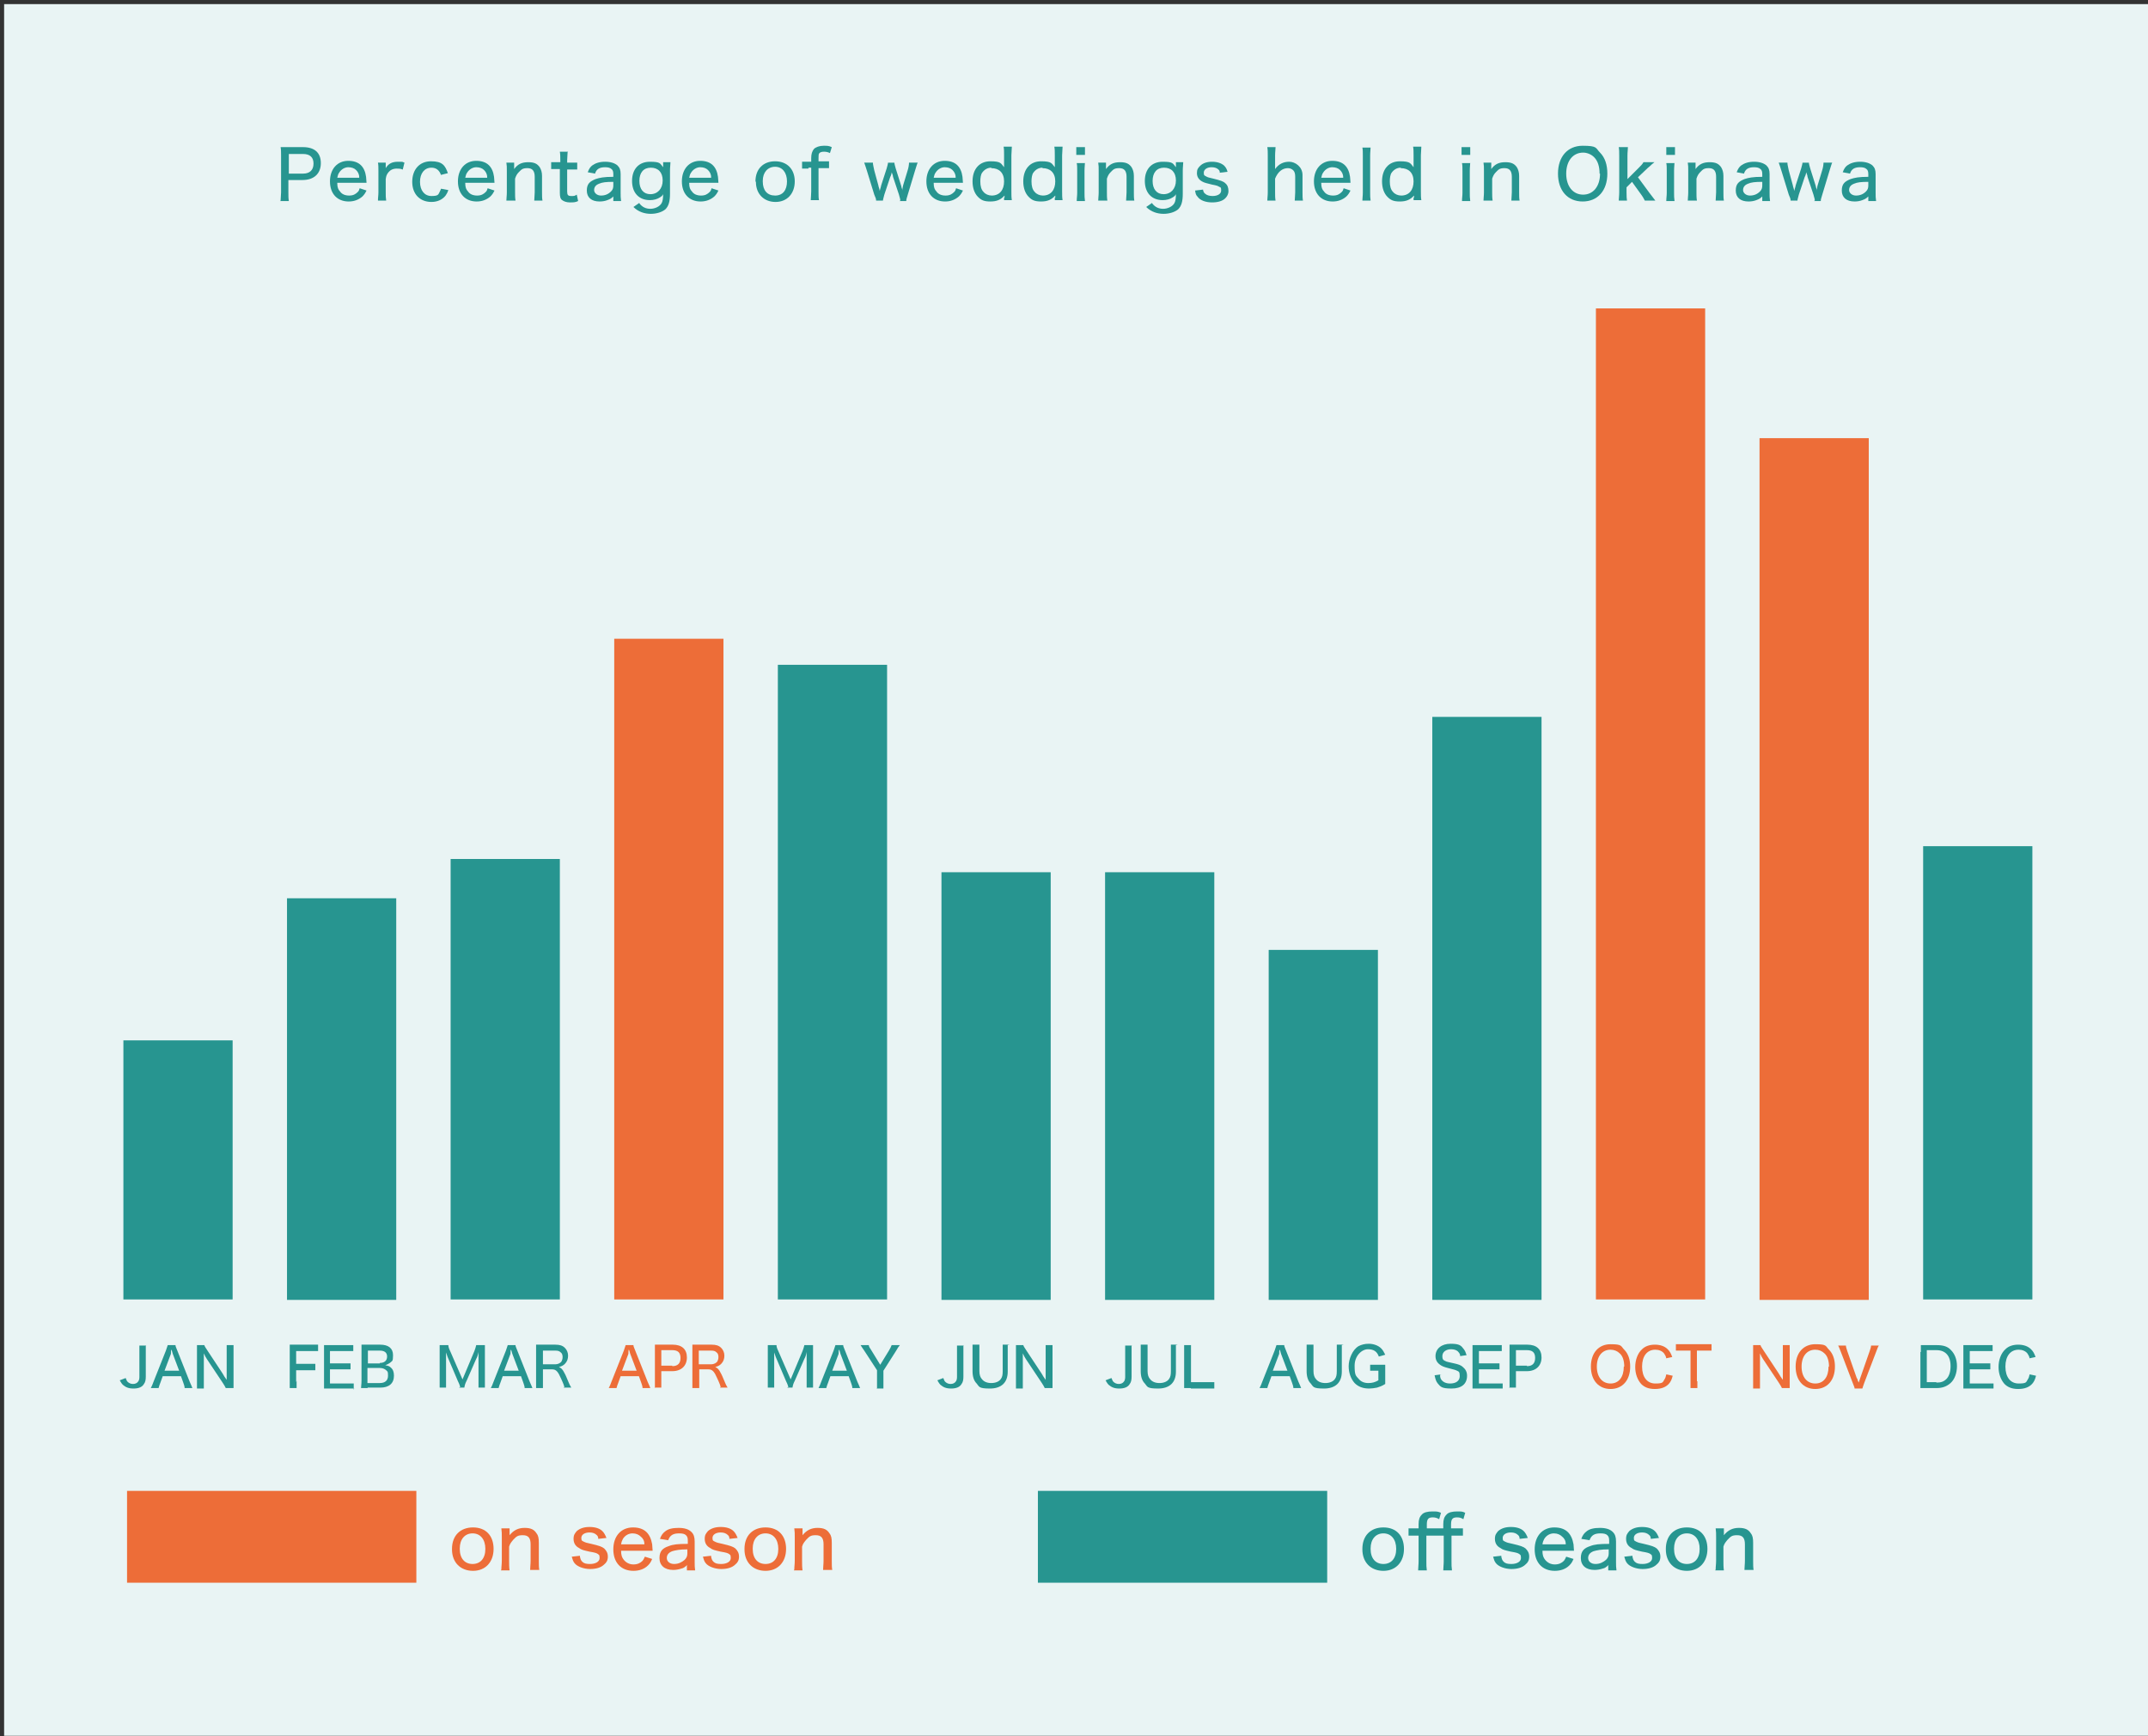 <?xml version="1.0" encoding="UTF-8"?>
<svg xmlns="http://www.w3.org/2000/svg" version="1.1" viewBox="0 0 470 380">
  <rect x="0" y="0" width="470" height="380" fill="#333333" stroke="none"/>
  <defs>
    <style>
      .cls-1 {
        fill: #ed6d38;
      }

      .cls-2 {
        fill: #279590;
      }

      .cls-3 {
        fill: #e9f4f4;
      }
    </style>
  </defs>
  <!-- Generator: Adobe Illustrator 28.6.0, SVG Export Plug-In . SVG Version: 1.2.0 Build 709)  -->
  <g>
    <g id="_レイヤー_1" data-name="レイヤー_1">
      <rect class="cls-3" x=".9" y=".9" width="470" height="379"/>
      <g>
        <rect class="cls-2" x="27" y="227.7" width="23.9" height="56.7"/>
        <rect class="cls-2" x="62.8" y="196.6" width="23.9" height="87.9"/>
        <rect class="cls-2" x="98.6" y="188" width="23.9" height="96.4"/>
        <rect class="cls-1" x="134.4" y="139.8" width="23.9" height="144.6"/>
        <rect class="cls-2" x="170.2" y="145.5" width="23.9" height="138.9"/>
        <rect class="cls-2" x="206" y="190.9" width="23.9" height="93.6"/>
        <rect class="cls-2" x="241.8" y="190.9" width="23.9" height="93.6"/>
        <rect class="cls-2" x="277.6" y="207.9" width="23.9" height="76.6"/>
        <rect class="cls-2" x="313.4" y="156.9" width="23.9" height="127.6"/>
        <rect class="cls-1" x="349.2" y="67.5" width="23.9" height="216.9"/>
        <rect class="cls-1" x="385" y="95.9" width="23.9" height="188.6"/>
        <rect class="cls-2" x="420.8" y="185.2" width="23.9" height="99.2"/>
      </g>
      <g>
        <g>
          <path class="cls-2" d="M31.9,294.4c0,.5,0,.8,0,1.5v5.4c0,.7-.1,1.2-.4,1.6-.4.7-1.2,1-2.3,1s-1.7-.3-2.3-.8c-.3-.3-.4-.5-.7-1l1.3-.5c.2.4.2.6.4.8.3.3.7.5,1.2.5s.9-.2,1.1-.5c.2-.2.3-.6.3-1v-5.4c0-.7,0-1,0-1.5h1.5Z"/>
          <path class="cls-2" d="M40.4,303.8c0-.4-.2-.9-.3-1.2l-.5-1.4h-4l-.5,1.4c-.2.5-.3.8-.4,1.2h-1.7c.2-.4.4-.8.6-1.4l2.7-6.8c.2-.6.3-.9.4-1.2h1.7c0,.3.1.4.4,1.2l2.7,6.8c.3.7.5,1.1.6,1.4h-1.7ZM37.8,296.3q0-.1-.2-.7t-.2.7l-1.4,3.7h3.2l-1.4-3.7Z"/>
          <path class="cls-2" d="M48.7,300.6c.2.4.6,1,.9,1.4,0-.6,0-1.2,0-1.6v-4.5c0-.6,0-1.1,0-1.5h1.5c0,.5,0,.9,0,1.5v6.4c0,.6,0,1.1,0,1.5h-1.7c-.2-.4-.3-.6-.7-1.2l-3.4-5.1c-.2-.3-.5-.8-.7-1.3,0,.5,0,1.1,0,1.6v4.4c0,.7,0,1.2,0,1.7h-1.5c0-.4,0-.9,0-1.7v-6.3c0-.6,0-1,0-1.5h1.6c.1.3.3.6.7,1.2l3.3,5Z"/>
        </g>
        <g>
          <path class="cls-2" d="M64.9,302.2c0,.8,0,1.1,0,1.6h-1.5c0-.4,0-.9,0-1.6v-6.4c0-.6,0-1,0-1.5.4,0,.8,0,1.4,0h3.3c.7,0,1,0,1.5,0v1.4c-.4,0-.8,0-1.5,0h-3.3v2.8h2.7c.7,0,1.1,0,1.5,0v1.4c-.4,0-.8,0-1.5,0h-2.7v2.6Z"/>
          <path class="cls-2" d="M77.5,303.9c-.4,0-.8,0-1.5,0h-3.7c-.7,0-.9,0-1.4,0,0-.5,0-.9,0-1.5v-6.5c0-.6,0-.9,0-1.5.4,0,.8,0,1.4,0h3.5c.6,0,1.1,0,1.5,0v1.3c-.4,0-.8,0-1.5,0h-3.6v2.7h3c.6,0,1,0,1.5,0v1.3c-.4,0-.8,0-1.5,0h-3v3.1h3.7c.7,0,1,0,1.5,0v1.4Z"/>
          <path class="cls-2" d="M80.5,303.8c-.6,0-.9,0-1.5,0,0-.5.1-.8.1-1.6v-6.5c0-.5,0-.9,0-1.4.4,0,.7,0,1.4,0h2.7c1.8,0,2.8.8,2.8,2.3s-.2,1.2-.7,1.7c-.3.2-.5.3-1,.5.6.1.9.2,1.2.5.5.4.7,1,.7,1.8,0,1.7-1.1,2.6-3,2.6h-2.8ZM83.1,298.3c1,0,1.6-.5,1.6-1.4s-.6-1.3-1.6-1.3h-2.6v2.8h2.6ZM80.4,302.7h2.7c1.2,0,1.8-.6,1.8-1.6s-.1-.9-.4-1.2c-.3-.3-.8-.5-1.4-.5h-2.7v3.2Z"/>
        </g>
        <g>
          <path class="cls-2" d="M100.7,303.8c0-.4-.2-.9-.5-1.5l-2-4.7c-.2-.4-.3-.7-.6-1.6,0,.6,0,1.4,0,1.7v4.4c0,.7,0,1.2,0,1.6h-1.4c0-.5,0-.9,0-1.6v-6.1c0-.7,0-1.2,0-1.6h1.9c0,.4.2.9.4,1.3l2.7,6.2,2.6-6.2c.2-.5.3-.9.4-1.3h1.9c0,.5,0,.9,0,1.6v6.1c0,.8,0,1.2,0,1.6h-1.4c0-.4,0-.9,0-1.6v-4.5c0-.8,0-1.4,0-1.7-.1.6-.3,1.2-.5,1.5l-2.1,4.8c-.3.6-.4.9-.5,1.5h-1.2Z"/>
          <path class="cls-2" d="M114.8,303.8c0-.4-.2-.9-.3-1.2l-.5-1.4h-4l-.5,1.4c-.2.5-.3.8-.4,1.2h-1.7c.2-.4.4-.8.6-1.4l2.7-6.8c.2-.6.3-.9.4-1.2h1.7c0,.3.1.4.4,1.2l2.7,6.8c.3.7.5,1.1.6,1.4h-1.7ZM112.1,296.3q0-.1-.2-.7t-.2.7l-1.4,3.7h3.2l-1.4-3.7Z"/>
          <path class="cls-2" d="M123.5,303.8c0-.4-.2-.9-.7-2-.7-1.6-1.1-2.1-2-2.1h-2v2.6c0,.7,0,1,0,1.5h-1.5c0-.5,0-.8,0-1.5v-6.5c0-.6,0-.9,0-1.5.4,0,.8,0,1.4,0h2.8c1,0,1.6.2,2.1.7.4.4.7,1,.7,1.7s-.2,1.3-.7,1.8c-.3.3-.6.5-1.3.7.5.2.8.5,1.2,1.3.3.5.5,1.1.9,2,.1.3.4.9.6,1.2h-1.7ZM121.5,298.6c.6,0,1.2-.3,1.4-.7.1-.2.2-.5.2-.9s-.1-.8-.4-1c-.3-.3-.6-.4-1.2-.4h-2.7v3h2.6Z"/>
        </g>
        <g>
          <path class="cls-1" d="M140.6,303.8c0-.4-.2-.9-.3-1.2l-.5-1.4h-4l-.5,1.4c-.2.5-.3.8-.4,1.2h-1.7c.2-.4.4-.8.6-1.4l2.7-6.8c.2-.6.3-.9.4-1.2h1.7c0,.3.1.4.4,1.2l2.7,6.8c.3.7.5,1.1.6,1.4h-1.7ZM137.9,296.3q0-.1-.2-.7t-.2.7l-1.4,3.7h3.2l-1.4-3.7Z"/>
          <path class="cls-1" d="M143.3,303.8c0-.5,0-.9,0-1.5v-6.5c0-.5,0-.9,0-1.5.5,0,.8,0,1.4,0h2.5c2,0,3.1,1,3.1,2.8s-1.2,3-3.2,3h-2.4v2.1c0,.6,0,1,0,1.5h-1.5ZM147.1,299c1.2,0,1.8-.6,1.8-1.8s-.6-1.7-1.8-1.7h-2.4v3.4h2.4Z"/>
          <path class="cls-1" d="M157.7,303.8c0-.4-.2-.9-.7-2-.7-1.6-1.1-2.1-2-2.1h-2v2.6c0,.7,0,1,0,1.5h-1.5c0-.5,0-.8,0-1.5v-6.5c0-.6,0-.9,0-1.5.4,0,.8,0,1.4,0h2.8c1,0,1.6.2,2.1.7.4.4.7,1,.7,1.7s-.2,1.3-.7,1.8c-.3.3-.6.5-1.3.7.5.2.8.5,1.2,1.3.3.5.5,1.1.9,2,.1.3.4.9.6,1.2h-1.7ZM155.6,298.6c.6,0,1.2-.3,1.4-.7.1-.2.2-.5.2-.9s-.1-.8-.4-1c-.3-.3-.6-.4-1.2-.4h-2.7v3h2.6Z"/>
        </g>
        <g>
          <path class="cls-2" d="M172.5,303.8c0-.4-.2-.9-.5-1.5l-2-4.7c-.2-.4-.3-.7-.6-1.6,0,.6,0,1.4,0,1.7v4.4c0,.7,0,1.2,0,1.6h-1.4c0-.5,0-.9,0-1.6v-6.1c0-.7,0-1.2,0-1.6h1.9c0,.4.2.9.4,1.3l2.7,6.2,2.6-6.2c.2-.5.3-.9.4-1.3h1.9c0,.5,0,.9,0,1.6v6.1c0,.8,0,1.2,0,1.6h-1.4c0-.4,0-.9,0-1.6v-4.5c0-.8,0-1.4,0-1.7-.1.6-.3,1.2-.5,1.5l-2.1,4.8c-.3.6-.4.9-.5,1.5h-1.2Z"/>
          <path class="cls-2" d="M186.5,303.8c0-.4-.2-.9-.3-1.2l-.5-1.4h-4l-.5,1.4c-.2.5-.3.8-.4,1.2h-1.7c.2-.4.4-.8.6-1.4l2.7-6.8c.2-.6.3-.9.4-1.2h1.7c0,.3.1.4.4,1.2l2.7,6.8c.3.7.5,1.1.6,1.4h-1.7ZM183.9,296.3q0-.1-.2-.7t-.2.7l-1.4,3.7h3.2l-1.4-3.7Z"/>
          <path class="cls-2" d="M191.9,303.8c0-.5,0-.9,0-1.5v-2.4l-2.8-4.3c-.2-.3-.5-.7-.8-1.2h1.8c0,.3.2.6.6,1.2l1.9,3.1,1.9-3.1c.3-.5.5-.9.6-1.2h1.8c-.2.2-.6.8-.8,1.2l-2.8,4.4v2.4c0,.6,0,1,0,1.5h-1.5Z"/>
        </g>
        <g>
          <path class="cls-2" d="M210.8,294.4c0,.5,0,.8,0,1.5v5.4c0,.7-.1,1.2-.4,1.6-.4.7-1.2,1-2.3,1s-1.7-.3-2.3-.8c-.3-.3-.4-.5-.7-1l1.3-.5c.2.4.2.6.4.8.3.3.7.5,1.2.5s.9-.2,1.1-.5c.2-.2.3-.6.3-1v-5.4c0-.7,0-1,0-1.5h1.5Z"/>
          <path class="cls-2" d="M220.5,294.4c0,.4,0,.8,0,1.5v4.3c0,2.4-1.4,3.7-3.9,3.7s-2.3-.4-2.9-1.1c-.6-.6-.9-1.5-.9-2.7v-4.3c0-.7,0-1.1,0-1.5h1.5c0,.4,0,.8,0,1.5v4.3c0,.8.2,1.4.6,1.8.4.5,1.1.8,2,.8s1.7-.3,2.1-.9c.3-.4.4-.9.4-1.7v-4.3c0-.7,0-1.1,0-1.5h1.5Z"/>
          <path class="cls-2" d="M227.9,300.6c.2.4.6,1,.9,1.4,0-.6,0-1.2,0-1.6v-4.5c0-.6,0-1.1,0-1.5h1.5c0,.5,0,.9,0,1.5v6.4c0,.6,0,1.1,0,1.5h-1.7c-.2-.4-.3-.6-.7-1.2l-3.4-5.1c-.2-.3-.5-.8-.7-1.3,0,.5,0,1.1,0,1.6v4.4c0,.7,0,1.2,0,1.7h-1.5c0-.4,0-.9,0-1.7v-6.3c0-.6,0-1,0-1.5h1.6c.1.3.3.6.7,1.2l3.3,5Z"/>
        </g>
        <g>
          <path class="cls-2" d="M247.6,294.4c0,.5,0,.8,0,1.5v5.4c0,.7-.1,1.2-.4,1.6-.4.7-1.2,1-2.3,1s-1.7-.3-2.3-.8c-.3-.3-.4-.5-.7-1l1.3-.5c.2.4.2.6.4.8.3.3.7.5,1.2.5s.9-.2,1.1-.5c.2-.2.3-.6.3-1v-5.4c0-.7,0-1,0-1.5h1.5Z"/>
          <path class="cls-2" d="M257.3,294.4c0,.4,0,.8,0,1.5v4.3c0,2.4-1.4,3.7-3.9,3.7s-2.3-.4-2.9-1.1c-.6-.6-.9-1.5-.9-2.7v-4.3c0-.7,0-1.1,0-1.5h1.5c0,.4,0,.8,0,1.5v4.3c0,.8.2,1.4.6,1.8.4.5,1.1.8,2,.8s1.7-.3,2.1-.9c.3-.4.4-.9.4-1.7v-4.3c0-.7,0-1.1,0-1.5h1.5Z"/>
          <path class="cls-2" d="M260.5,303.8c-.6,0-1,0-1.4,0,0-.4,0-.9,0-1.5v-6.3c0-.7,0-1.2,0-1.6h1.5c0,.5,0,.8,0,1.6v6.5h3.5c.7,0,1.1,0,1.6,0v1.4c-.4,0-.8,0-1.6,0h-3.5Z"/>
        </g>
        <g>
          <path class="cls-2" d="M283,303.8c0-.4-.2-.9-.3-1.2l-.5-1.4h-4l-.5,1.4c-.2.5-.3.8-.4,1.2h-1.7c.2-.4.4-.8.6-1.4l2.7-6.8c.2-.6.3-.9.4-1.2h1.7c0,.3.1.4.4,1.2l2.7,6.8c.3.7.5,1.1.6,1.4h-1.7ZM280.3,296.3q0-.1-.2-.7t-.2.7l-1.4,3.7h3.2l-1.4-3.7Z"/>
          <path class="cls-2" d="M293.6,294.4c0,.4,0,.8,0,1.5v4.3c0,2.4-1.4,3.7-3.9,3.7s-2.3-.4-2.9-1.1c-.6-.6-.9-1.5-.9-2.7v-4.3c0-.7,0-1.1,0-1.5h1.5c0,.4,0,.8,0,1.5v4.3c0,.8.2,1.4.6,1.8.4.5,1.1.8,2,.8s1.7-.3,2.1-.9c.3-.4.4-.9.4-1.7v-4.3c0-.7,0-1.1,0-1.5h1.5Z"/>
          <path class="cls-2" d="M301,300c-.6,0-.9,0-1.2,0v-1.3c.3,0,.7,0,1.4,0h.5c.6,0,1,0,1.4,0,0,.6,0,.9,0,1.5v1.2c0,.6,0,.9,0,1.5-.8.5-1.2.6-1.8.8-.5.1-1.2.2-1.7.2-1.4,0-2.4-.4-3.2-1.2-.8-.9-1.3-2.2-1.3-3.7s.8-3.6,2.2-4.4c.6-.3,1.3-.5,2.2-.5s2,.3,2.7,1c.4.4.6.8.9,1.4l-1.4.4c-.4-1.1-1.1-1.6-2.4-1.6s-2.9,1.4-2.9,3.6.3,2.2.9,2.9c.5.6,1.2.9,2.1.9s1.5-.2,2.2-.6v-2.1h-.7Z"/>
        </g>
        <g>
          <path class="cls-2" d="M315.1,300.9c0,.6.1.8.3,1.1.4.5,1,.8,1.9.8,1.3,0,2.1-.6,2.1-1.6s-.2-1-.6-1.2c-.4-.2-.5-.2-2-.6-.8-.2-1.3-.4-1.7-.7-.7-.5-1-1.1-1-1.9,0-1.6,1.3-2.7,3.3-2.7s2.3.4,2.9,1.2c.3.4.4.7.6,1.3l-1.4.2c0-.4-.2-.7-.4-.9-.3-.4-.9-.6-1.6-.6-1.1,0-1.9.6-1.9,1.5s.3.9.9,1.2c.3.1.4.1,1.7.4.9.2,1.5.4,1.9.8.6.5.9,1.1.9,1.9,0,1.8-1.2,2.8-3.4,2.8s-2.4-.4-3-1.1c-.4-.5-.5-.9-.7-1.8l1.5-.2Z"/>
          <path class="cls-2" d="M328.8,303.9c-.4,0-.8,0-1.5,0h-3.7c-.7,0-.9,0-1.4,0,0-.5,0-.9,0-1.5v-6.5c0-.6,0-.9,0-1.5.4,0,.8,0,1.4,0h3.5c.6,0,1.1,0,1.5,0v1.3c-.4,0-.8,0-1.5,0h-3.5v2.7h3c.6,0,1,0,1.5,0v1.3c-.4,0-.8,0-1.5,0h-3v3.1h3.7c.7,0,1,0,1.5,0v1.4Z"/>
          <path class="cls-2" d="M330.3,303.8c0-.5,0-.9,0-1.5v-6.5c0-.5,0-.9,0-1.5.5,0,.8,0,1.4,0h2.5c2,0,3.1,1,3.1,2.8s-1.2,3-3.2,3h-2.4v2.1c0,.6,0,1,0,1.5h-1.5ZM334.1,299c1.2,0,1.8-.6,1.8-1.8s-.6-1.7-1.8-1.7h-2.4v3.4h2.4Z"/>
        </g>
        <g>
          <path class="cls-1" d="M355.4,295.4c.9.9,1.3,2.2,1.3,3.7,0,3-1.7,4.9-4.3,4.9s-4.3-1.9-4.3-4.9,1.7-4.9,4.3-4.9,2.2.4,3,1.2ZM355.4,299.1c0-1.2-.3-2.3-1-2.9-.5-.5-1.2-.8-2-.8-1.8,0-3,1.4-3,3.7s1.2,3.7,3,3.7,2.9-1.4,2.9-3.7Z"/>
          <path class="cls-1" d="M364.6,297.3c-.1-.5-.3-.8-.5-1.1-.4-.5-1.1-.8-1.9-.8-1.8,0-2.9,1.4-2.9,3.7s1.1,3.7,2.9,3.7,1.6-.3,2-.9c.2-.3.3-.6.4-1.1l1.4.3c-.2.8-.4,1.2-.7,1.6-.7.9-1.8,1.3-3.2,1.3s-2.3-.4-3-1.1c-.8-.9-1.3-2.2-1.3-3.7s.5-3,1.5-3.9c.7-.7,1.7-1,2.8-1s2.1.3,2.8,1c.5.5.7.9,1,1.7l-1.4.3Z"/>
          <path class="cls-1" d="M371.4,302.3c0,.6,0,1,0,1.5h-1.5c0-.3,0-.9,0-1.5v-6.7h-1.7c-.7,0-1.1,0-1.5,0v-1.4c.5,0,.8,0,1.5,0h4.7c.8,0,1.2,0,1.6,0v1.4c-.4,0-.8,0-1.6,0h-1.6v6.7Z"/>
        </g>
        <g>
          <path class="cls-1" d="M389.2,300.6c.2.4.6,1,.9,1.4,0-.6,0-1.2,0-1.6v-4.5c0-.6,0-1.1,0-1.5h1.5c0,.5,0,.9,0,1.5v6.4c0,.6,0,1.1,0,1.5h-1.7c-.2-.4-.3-.6-.7-1.2l-3.4-5.1c-.2-.3-.5-.8-.7-1.3,0,.5,0,1.1,0,1.6v4.4c0,.7,0,1.2,0,1.7h-1.5c0-.4,0-.9,0-1.7v-6.3c0-.6,0-1,0-1.5h1.6c.1.3.3.6.7,1.2l3.3,5Z"/>
          <path class="cls-1" d="M400.2,295.4c.9.9,1.3,2.2,1.3,3.7,0,3-1.7,4.9-4.3,4.9s-4.3-1.9-4.3-4.9,1.7-4.9,4.3-4.9,2.2.4,3,1.2ZM400.2,299.1c0-1.2-.3-2.3-1-2.9-.5-.5-1.2-.8-2-.8-1.8,0-3,1.4-3,3.7s1.2,3.7,3,3.7,2.9-1.4,2.9-3.7Z"/>
          <path class="cls-1" d="M406.4,301.7c0,.2.1.5.3.9.2-.6.2-.6.3-.9l2.1-6c.2-.6.3-.9.3-1.2h1.7c-.2.3-.3.6-.6,1.4l-2.6,6.8c-.2.5-.3.9-.4,1.2h-1.7c0-.3-.2-.6-.4-1.2l-2.6-6.8c-.3-.7-.4-1.1-.6-1.4h1.7c0,.4.2.8.3,1.2l2.1,6Z"/>
        </g>
        <g>
          <path class="cls-2" d="M420.3,295.9c0-.6,0-1,0-1.5.4,0,.7,0,1.4,0h2.1c1.4,0,2.4.3,3.1,1.1.8.8,1.3,2,1.3,3.5s-.5,2.9-1.4,3.7c-.8.7-1.7,1.1-3.1,1.1h-2.1c-.7,0-.9,0-1.4,0,0-.5,0-.9,0-1.5v-6.4ZM423.7,302.6c1,0,1.6-.2,2.2-.8.6-.6.9-1.6.9-2.8s-.3-2.1-.9-2.7c-.5-.5-1.2-.8-2.2-.8h-2.1v7h2.1Z"/>
          <path class="cls-2" d="M436.2,303.9c-.4,0-.8,0-1.5,0h-3.7c-.7,0-.9,0-1.4,0,0-.5,0-.9,0-1.5v-6.5c0-.6,0-.9,0-1.5.4,0,.8,0,1.4,0h3.5c.6,0,1.1,0,1.5,0v1.3c-.4,0-.8,0-1.5,0h-3.5v2.7h3c.6,0,1,0,1.5,0v1.3c-.4,0-.8,0-1.5,0h-3v3.1h3.7c.7,0,1,0,1.5,0v1.4Z"/>
          <path class="cls-2" d="M444.1,297.3c-.1-.5-.3-.8-.5-1.1-.4-.5-1.1-.8-1.9-.8-1.8,0-2.9,1.4-2.9,3.7s1.1,3.7,2.9,3.7,1.6-.3,2-.9c.2-.3.3-.6.4-1.1l1.4.3c-.2.8-.4,1.2-.7,1.6-.7.9-1.8,1.3-3.2,1.3s-2.3-.4-3-1.1c-.8-.9-1.3-2.2-1.3-3.7s.5-3,1.5-3.9c.7-.7,1.7-1,2.8-1s2.1.3,2.8,1c.5.5.7.9,1,1.7l-1.4.3Z"/>
        </g>
      </g>
      <g>
        <path class="cls-2" d="M61.4,43.9c0-.6.1-1.1.1-1.8v-8.1c0-.7,0-1.2-.1-1.8.6,0,1,0,1.8,0h3.1c2.5,0,3.9,1.2,3.9,3.5s-1.5,3.7-4,3.7h-3.1v2.7c0,.8,0,1.3.1,1.9h-1.9ZM66.3,38c1.5,0,2.3-.8,2.3-2.2s-.8-2.1-2.3-2.1h-3.1v4.3h3.1Z"/>
        <path class="cls-2" d="M73.8,40.1c0,.9.2,1.4.6,1.8.4.6,1.1.9,2,.9s1.4-.3,1.9-.8c.2-.2.3-.4.4-.8l1.5.5c-.3.6-.5.9-.9,1.3-.8.7-1.8,1.1-3,1.1-2.5,0-4.1-1.7-4.1-4.4s1.6-4.5,4-4.5,3.6,1.3,3.9,3.5q0,.2.1,1.3h-6.4ZM78.6,38.8c0-.7-.3-1.2-.7-1.6-.4-.4-1-.6-1.7-.6s-1.5.4-2,1.2c-.2.3-.3.6-.4,1.1h4.8Z"/>
        <path class="cls-2" d="M88.1,37.1c-.5-.2-.8-.2-1.3-.2-.8,0-1.4.3-1.8.8-.4.5-.5.8-.6,1.5v2.9c0,.8,0,1.2.1,1.8h-1.8c0-.7.1-1.1.1-1.8v-4.7c0-.8,0-1.3-.1-1.8h1.7v.7c0,.1,0,.4,0,.5.6-1,1.4-1.4,2.7-1.4s.8,0,1.4.2l-.4,1.6Z"/>
        <path class="cls-2" d="M96.5,38.3c-.4-1.1-1.1-1.6-2.1-1.6-1.5,0-2.5,1.2-2.5,3.1s1,3.1,2.5,3.1,1.5-.3,1.8-.9c.1-.2.2-.4.3-.7l1.6.3c-.2.6-.4.9-.6,1.2-.7.9-1.8,1.4-3.1,1.4-2.5,0-4.2-1.7-4.2-4.4s1.6-4.5,4.1-4.5,3.1.9,3.7,2.6l-1.6.4Z"/>
        <path class="cls-2" d="M101.8,40.1c0,.9.2,1.4.6,1.8.4.6,1.1.9,2,.9s1.4-.3,1.9-.8c.2-.2.3-.4.4-.8l1.5.5c-.3.6-.5.9-.9,1.3-.8.7-1.8,1.1-3,1.1-2.5,0-4.1-1.7-4.1-4.4s1.6-4.5,4-4.5,3.6,1.3,3.9,3.5q0,.2.1,1.3h-6.4ZM106.6,38.8c0-.7-.3-1.2-.7-1.6-.4-.4-1-.6-1.7-.6s-1.5.4-2,1.2c-.2.3-.3.6-.4,1.1h4.8Z"/>
        <path class="cls-2" d="M110.8,43.9c0-.6.1-1,.1-1.8v-4.7c0-.8,0-1.2-.1-1.8h1.7v.8c0,.1,0,.3,0,.6.8-1.1,1.7-1.5,3.1-1.5s2,.4,2.5,1.1c.3.5.5,1.1.5,1.9v3.6c0,.8,0,1.3.1,1.8h-1.8c0-.6.1-1.1.1-1.8v-3.4c0-1.3-.5-1.9-1.6-1.9s-1.3.3-1.9.9c-.4.4-.6.8-.8,1.4v3c0,.7,0,1.2.1,1.8h-1.8Z"/>
        <path class="cls-2" d="M124.2,33.3c0,.5-.1,1.1-.1,1.8v.5h.7c.7,0,1,0,1.5,0v1.5c-.5,0-.8,0-1.5,0h-.7v4.8c0,.8.2,1,.9,1s.7,0,1.2-.3l.3,1.4c-.6.3-1.1.3-1.8.3s-1.3-.2-1.7-.5c-.4-.3-.5-.8-.5-1.6v-5.2h-.6c-.5,0-.9,0-1.3,0v-1.5c.4,0,.7,0,1.4,0h.6v-.5c0-.6,0-1.2-.1-1.8h1.8Z"/>
        <path class="cls-2" d="M134.2,43c-.5.5-.8.6-1.3.8-.5.2-1.1.3-1.7.3-1.8,0-2.8-.9-2.8-2.4s.7-2,1.9-2.5c.9-.3,1.8-.5,3.9-.5v-.6c0-.5-.1-.9-.4-1.1-.3-.3-.8-.4-1.4-.4-1.2,0-1.9.4-2.2,1.4l-1.6-.3c.3-.8.6-1.2,1-1.5.7-.5,1.6-.8,2.8-.8s2.1.3,2.7.8c.5.5.7,1,.7,1.9v4.1c0,.7,0,1.1.1,1.8h-1.7v-.9ZM134.2,39.8c-1.6,0-2.4.1-3.1.4-.8.3-1.1.8-1.1,1.4s.6,1.2,1.5,1.2,1.6-.3,2.2-.9c.4-.4.5-.8.5-1.3v-.8Z"/>
        <path class="cls-2" d="M139.9,44.5c.6.8,1.4,1.2,2.4,1.2s2.1-.5,2.5-1.3c.2-.4.3-1,.3-1.9-.2.4-.4.5-.7.7-.6.4-1.4.6-2.2.6-2.4,0-3.9-1.6-3.9-4.2s1.5-4.2,3.9-4.2,2.2.4,2.9,1.2c0,0,0-.1,0-.1,0-.1,0-.2,0-.3v-.7h1.6c0,.6-.1,1-.1,1.8v5.1c0,1.7-.3,2.7-1,3.4-.7.6-1.9,1-3.2,1s-2.7-.4-3.8-1.5l1.3-.9ZM142.3,42.5c1.6,0,2.7-1.2,2.7-3s-1-2.8-2.6-2.8-2.5,1.1-2.5,2.9.9,2.9,2.4,2.9Z"/>
        <path class="cls-2" d="M150.8,40.1c0,.9.2,1.4.6,1.8.4.6,1.1.9,2,.9s1.4-.3,1.9-.8c.2-.2.3-.4.4-.8l1.5.5c-.3.6-.5.9-.9,1.3-.8.7-1.8,1.1-3,1.1-2.5,0-4.1-1.7-4.1-4.4s1.6-4.5,4-4.5,3.6,1.3,3.9,3.5q0,.2.1,1.3h-6.4ZM155.6,38.8c0-.7-.3-1.2-.7-1.6-.4-.4-1-.6-1.7-.6s-1.5.4-2,1.2c-.2.3-.3.6-.4,1.1h4.8Z"/>
        <path class="cls-2" d="M165.3,39.7c0-2.7,1.7-4.4,4.3-4.4s4.3,1.7,4.3,4.4-1.7,4.5-4.2,4.5-4.3-1.7-4.3-4.4ZM166.9,39.7c0,2,1,3.1,2.7,3.1s2.6-1.2,2.6-3.1-1-3.2-2.6-3.2-2.7,1.2-2.7,3.1Z"/>
        <path class="cls-2" d="M176.9,36.9c-.5,0-.9,0-1.4,0v-1.5c.4,0,.8,0,1.4,0h.6v-.8c0-.9.2-1.5.6-2,.4-.4,1.2-.7,2.1-.7s1.1,0,1.8.3l-.4,1.3c-.4-.2-.8-.3-1.3-.3s-.8.1-1,.3c-.2.2-.2.5-.2,1.1v.7h.7c.6,0,1.1,0,1.6,0v1.5c-.5,0-.9,0-1.6,0h-.7v5.2c0,.8,0,1.3.1,1.8h-1.8c0-.5.1-1.1.1-1.9v-5.2h-.6Z"/>
        <path class="cls-2" d="M197,43.9c0-.4-.2-.8-.3-1.3l-1.3-3.9c0-.1,0-.3-.3-1,0,.3-.2.9-.3,1l-1.3,3.9c-.1.5-.3,1-.3,1.3h-1.5c0-.4-.1-.6-.4-1.3l-1.6-5.2c-.2-.6-.4-1.3-.6-1.8h1.9c0,.5.2,1.1.3,1.7l.9,3.3c0,.2.2.6.3,1.2,0-.2.3-1,.3-1.2l1.2-3.7c.1-.4.3-1,.3-1.3h1.4c0,.3.2.9.3,1.3l1.2,3.8c0,.1.1.5.2.7q0,.2,0,.3c.1-.7.2-1.1.2-1.1l1-3.3c.2-.6.3-1.3.3-1.7h1.9c-.2.4-.2.6-.6,1.8l-1.6,5.3c-.2.7-.3.9-.3,1.3h-1.5Z"/>
        <path class="cls-2" d="M204.3,40.1c0,.9.2,1.4.6,1.8.4.6,1.1.9,2,.9s1.4-.3,1.9-.8c.2-.2.3-.4.4-.8l1.5.5c-.3.6-.5.9-.9,1.3-.8.7-1.8,1.1-3,1.1-2.5,0-4.1-1.7-4.1-4.4s1.6-4.5,4-4.5,3.6,1.3,3.9,3.5q0,.2.1,1.3h-6.4ZM209.1,38.8c0-.7-.3-1.2-.7-1.6-.4-.4-1-.6-1.7-.6s-1.5.4-2,1.2c-.2.3-.3.6-.4,1.1h4.8Z"/>
        <path class="cls-2" d="M219.8,43.3c0-.3,0-.5,0-.5-.8.9-1.7,1.3-3.1,1.3s-2-.3-2.7-1c-.8-.8-1.2-2-1.2-3.4,0-2.7,1.5-4.4,3.9-4.4s2.3.5,3,1.3q0-.2,0-.4c0-.1,0-.3,0-.6v-1.6c0-.8,0-1.3-.1-1.9h1.8c0,.7-.1,1.2-.1,1.9v7.9c0,.8,0,1.3.1,1.9h-1.7v-.6ZM216.9,36.7c-.8,0-1.5.4-2,1.1-.3.4-.4,1.2-.4,1.9,0,1,.2,1.8.7,2.3.4.5,1.1.8,1.8.8,1.7,0,2.7-1.2,2.7-3.1s-1.1-2.9-2.8-2.9Z"/>
        <path class="cls-2" d="M230.9,43.3c0-.3,0-.5,0-.5-.8.9-1.7,1.3-3.1,1.3s-2-.3-2.7-1c-.8-.8-1.2-2-1.2-3.4,0-2.7,1.5-4.4,3.9-4.4s2.3.5,3,1.3q0-.2,0-.4c0-.1,0-.3,0-.6v-1.6c0-.8,0-1.3-.1-1.9h1.8c0,.7-.1,1.2-.1,1.9v7.9c0,.8,0,1.3.1,1.9h-1.7v-.6ZM228.1,36.7c-.8,0-1.5.4-2,1.1-.3.4-.4,1.2-.4,1.9,0,1,.2,1.8.7,2.3.4.5,1.1.8,1.8.8,1.7,0,2.7-1.2,2.7-3.1s-1.1-2.9-2.8-2.9Z"/>
        <path class="cls-2" d="M237.4,32.2v1.7h-1.9v-1.7h1.9ZM237.4,35.5c0,.5-.1,1-.1,1.9v4.7c0,.8,0,1.2.1,1.9h-1.8c0-.7.1-1.1.1-1.8v-4.7c0-.8,0-1.3-.1-1.8h1.8Z"/>
        <path class="cls-2" d="M240.3,43.9c0-.6.1-1,.1-1.8v-4.7c0-.8,0-1.2-.1-1.8h1.7v.8c0,.1,0,.3,0,.6.8-1.1,1.7-1.5,3.1-1.5s2,.4,2.5,1.1c.3.5.5,1.1.5,1.9v3.6c0,.8,0,1.3.1,1.8h-1.8c0-.6.1-1.1.1-1.8v-3.4c0-1.3-.5-1.9-1.6-1.9s-1.3.3-1.9.9c-.4.4-.6.8-.8,1.4v3c0,.7,0,1.2.1,1.8h-1.8Z"/>
        <path class="cls-2" d="M252.1,44.5c.6.8,1.4,1.2,2.4,1.2s2.1-.5,2.5-1.3c.2-.4.3-1,.3-1.9-.2.4-.4.5-.7.7-.6.4-1.4.6-2.2.6-2.4,0-3.9-1.6-3.9-4.2s1.5-4.2,3.9-4.2,2.2.4,2.9,1.2c0,0,0-.1,0-.1,0-.1,0-.2,0-.3v-.7h1.6c0,.6-.1,1-.1,1.8v5.1c0,1.7-.3,2.7-1,3.4-.7.6-1.9,1-3.2,1s-2.7-.4-3.8-1.5l1.3-.9ZM254.6,42.5c1.6,0,2.7-1.2,2.7-3s-1-2.8-2.6-2.8-2.5,1.1-2.5,2.9.9,2.9,2.4,2.9Z"/>
        <path class="cls-2" d="M263.2,41.4c.1.5.2.8.5,1,.3.3.9.5,1.6.5,1.2,0,1.9-.5,1.9-1.2s-.1-.7-.4-.8c-.3-.2-.5-.3-1.6-.5-1.2-.3-1.7-.4-2.2-.7-.7-.4-1.1-1-1.1-1.8s.2-1.1.7-1.6c.6-.6,1.5-.9,2.6-.9s2,.3,2.6.8c.4.4.6.7.8,1.4l-1.7.2c0-.4-.1-.5-.3-.7-.3-.3-.8-.5-1.5-.5-1,0-1.7.5-1.7,1.2s.2.6.5.8c.3.2.7.3,1.6.5,1.6.4,2.2.6,2.6,1,.5.4.7,1,.7,1.7s-.3,1.2-.7,1.6c-.6.6-1.6.9-2.9.9s-2.6-.4-3.2-1.3c-.3-.3-.4-.6-.5-1.3l1.7-.2Z"/>
        <path class="cls-2" d="M277.3,43.9c0-.6.1-1,.1-1.8v-8c0-.8,0-1.3-.1-1.9h1.8c0,.6-.1,1-.1,1.9v2.2q0,.2,0,.7c.8-1.1,1.8-1.6,3.1-1.6s2.9,1.1,2.9,2.9v3.8c0,.8,0,1.3.1,1.8h-1.8c0-.5.1-1.1.1-1.8v-3.4c0-.6-.1-1.1-.4-1.4-.3-.3-.7-.5-1.2-.5-1.2,0-2.2.8-2.8,2.3v3c0,.7,0,1.2.1,1.8h-1.8Z"/>
        <path class="cls-2" d="M289.1,40.1c0,.9.2,1.4.6,1.8.4.6,1.1.9,2,.9s1.4-.3,1.9-.8c.2-.2.3-.4.4-.8l1.5.5c-.3.6-.5.9-.9,1.3-.8.7-1.8,1.1-3,1.1-2.5,0-4.1-1.7-4.1-4.4s1.6-4.5,4-4.5,3.6,1.3,3.9,3.5q0,.2.1,1.3h-6.4ZM293.9,38.8c0-.7-.3-1.2-.7-1.6-.4-.4-1-.6-1.7-.6s-1.5.4-2,1.2c-.2.3-.3.6-.4,1.1h4.8Z"/>
        <path class="cls-2" d="M299.9,32.2c0,.6-.1,1-.1,1.9v8c0,.8,0,1.2.1,1.8h-1.8c0-.6.1-1,.1-1.8v-8c0-.8,0-1.3-.1-1.8h1.8Z"/>
        <path class="cls-2" d="M309.4,43.3c0-.3,0-.5,0-.5-.8.9-1.7,1.3-3.1,1.3s-2-.3-2.7-1c-.8-.8-1.2-2-1.2-3.4,0-2.7,1.5-4.4,3.9-4.4s2.3.5,3,1.3q0-.2,0-.4c0-.1,0-.3,0-.6v-1.6c0-.8,0-1.3-.1-1.9h1.8c0,.7-.1,1.2-.1,1.9v7.9c0,.8,0,1.3.1,1.9h-1.7v-.6ZM306.5,36.7c-.8,0-1.5.4-2,1.1-.3.4-.4,1.2-.4,1.9,0,1,.2,1.8.7,2.3.4.5,1.1.8,1.8.8,1.7,0,2.7-1.2,2.7-3.1s-1.1-2.9-2.8-2.9Z"/>
        <path class="cls-2" d="M321.7,32.2v1.7h-1.9v-1.7h1.9ZM321.7,35.5c0,.5-.1,1-.1,1.9v4.7c0,.8,0,1.2.1,1.9h-1.8c0-.7.1-1.1.1-1.8v-4.7c0-.8,0-1.3-.1-1.8h1.8Z"/>
        <path class="cls-2" d="M324.6,43.9c0-.6.1-1,.1-1.8v-4.7c0-.8,0-1.2-.1-1.8h1.7v.8c0,.1,0,.3,0,.6.8-1.1,1.7-1.5,3.1-1.5s2,.4,2.5,1.1c.3.5.5,1.1.5,1.9v3.6c0,.8,0,1.3.1,1.8h-1.8c0-.6.1-1.1.1-1.8v-3.4c0-1.3-.5-1.9-1.6-1.9s-1.3.3-1.9.9c-.4.4-.6.8-.8,1.4v3c0,.7,0,1.2.1,1.8h-1.8Z"/>
        <path class="cls-2" d="M350.1,33.4c1.1,1.1,1.6,2.7,1.6,4.6,0,3.7-2.1,6.1-5.4,6.1s-5.4-2.4-5.4-6.1,2.1-6.1,5.4-6.1,2.8.5,3.8,1.5ZM350,38c0-1.6-.4-2.8-1.2-3.6-.6-.6-1.5-1-2.4-1-2.2,0-3.7,1.8-3.7,4.6s1.5,4.6,3.7,4.6,3.7-1.8,3.7-4.6Z"/>
        <path class="cls-2" d="M356.2,32.2c0,.6-.1,1-.1,1.9v5.1l2.4-2.4c.6-.6.9-.9,1.1-1.3h2.4q-.2.2-.6.5c-.2.2-.3.3-.9.8l-2.1,2,2.5,3.4c.9,1.2,1,1.3,1.3,1.7h-2.3c-.2-.4-.4-.8-1-1.6l-1.8-2.5-1.2,1.2v1.1q0,1.3.1,1.8h-1.8c0-.5.1-1,.1-1.8v-8c0-.8,0-1.3-.1-1.9h1.8Z"/>
        <path class="cls-2" d="M366.5,32.2v1.7h-1.9v-1.7h1.9ZM366.4,35.5c0,.5-.1,1-.1,1.9v4.7c0,.8,0,1.2.1,1.9h-1.8c0-.7.1-1.1.1-1.8v-4.7c0-.8,0-1.3-.1-1.8h1.8Z"/>
        <path class="cls-2" d="M369.3,43.9c0-.6.1-1,.1-1.8v-4.7c0-.8,0-1.2-.1-1.8h1.7v.8c0,.1,0,.3,0,.6.8-1.1,1.7-1.5,3.1-1.5s2,.4,2.5,1.1c.3.5.5,1.1.5,1.9v3.6c0,.8,0,1.3.1,1.8h-1.8c0-.6.1-1.1.1-1.8v-3.4c0-1.3-.5-1.9-1.6-1.9s-1.3.3-1.9.9c-.4.4-.6.8-.8,1.4v3c0,.7,0,1.2.1,1.8h-1.8Z"/>
        <path class="cls-2" d="M385.6,43c-.5.5-.8.6-1.3.8-.5.2-1.1.3-1.7.3-1.8,0-2.8-.9-2.8-2.4s.7-2,1.9-2.5c.9-.3,1.8-.5,3.9-.5v-.6c0-.5-.1-.9-.4-1.1-.3-.3-.8-.4-1.4-.4-1.2,0-1.9.4-2.2,1.4l-1.6-.3c.3-.8.6-1.2,1-1.5.7-.5,1.6-.8,2.8-.8s2.1.3,2.7.8c.5.5.7,1,.7,1.9v4.1c0,.7,0,1.1.1,1.8h-1.7v-.9ZM385.6,39.8c-1.6,0-2.4.1-3.1.4-.8.3-1.1.8-1.1,1.4s.6,1.2,1.5,1.2,1.6-.3,2.2-.9c.4-.4.5-.8.5-1.3v-.8Z"/>
        <path class="cls-2" d="M397.1,43.9c0-.4-.2-.8-.3-1.3l-1.3-3.9c0-.1,0-.3-.3-1,0,.3-.2.9-.3,1l-1.3,3.9c-.1.5-.3,1-.3,1.3h-1.5c0-.4-.1-.6-.4-1.3l-1.6-5.2c-.2-.6-.4-1.3-.6-1.8h1.9c0,.5.2,1.1.3,1.7l.9,3.3c0,.2.2.6.3,1.2,0-.2.3-1,.3-1.2l1.2-3.7c.1-.4.3-1,.3-1.3h1.4c0,.3.2.9.3,1.3l1.2,3.8c0,.1.1.5.2.7q0,.2,0,.3c.1-.7.2-1.1.2-1.1l1-3.3c.2-.6.3-1.3.3-1.7h1.9c-.2.4-.2.6-.6,1.8l-1.6,5.3c-.2.7-.3.9-.3,1.3h-1.5Z"/>
        <path class="cls-2" d="M408.8,43c-.5.5-.8.6-1.3.8-.5.2-1.1.3-1.7.3-1.8,0-2.8-.9-2.8-2.4s.7-2,1.9-2.5c.9-.3,1.8-.5,3.9-.5v-.6c0-.5-.1-.9-.4-1.1-.3-.3-.8-.4-1.4-.4-1.2,0-1.9.4-2.2,1.4l-1.6-.3c.3-.8.6-1.2,1-1.5.7-.5,1.6-.8,2.8-.8s2.1.3,2.7.8c.5.5.7,1,.7,1.9v4.1c0,.7,0,1.1.1,1.8h-1.7v-.9ZM408.8,39.8c-1.6,0-2.4.1-3.1.4-.8.3-1.1.8-1.1,1.4s.6,1.2,1.5,1.2,1.6-.3,2.2-.9c.4-.4.5-.8.5-1.3v-.8Z"/>
      </g>
      <g>
        <g>
          <path class="cls-1" d="M98.9,339c0-2.9,1.8-4.7,4.6-4.7s4.5,1.8,4.5,4.7-1.8,4.8-4.5,4.8-4.6-1.8-4.6-4.7ZM100.6,339c0,2.1,1.1,3.3,2.8,3.3s2.8-1.2,2.8-3.3-1.1-3.4-2.8-3.4-2.8,1.3-2.8,3.3Z"/>
          <path class="cls-1" d="M109.7,343.5c0-.7.1-1.1.1-2v-5c0-.8,0-1.3-.1-2h1.8v.8c0,.1,0,.3,0,.7.9-1.1,1.9-1.6,3.3-1.6s2.1.4,2.6,1.2c.4.5.5,1.1.5,2.1v3.9c0,.9,0,1.4.1,2h-2c0-.7.1-1.2.1-2v-3.6c0-1.4-.5-2-1.7-2s-1.4.3-2.1,1c-.4.5-.7.8-.9,1.5v3.2c0,.7,0,1.3.1,2h-1.9Z"/>
          <path class="cls-1" d="M126.9,340.7c.1.5.2.8.5,1.1.4.4.9.5,1.7.5,1.2,0,2.1-.5,2.1-1.3s-.2-.7-.4-.9c-.3-.2-.6-.3-1.8-.5-1.3-.3-1.8-.4-2.3-.8-.8-.4-1.2-1.1-1.2-2s.3-1.2.7-1.7c.7-.6,1.6-.9,2.8-.9s2.2.3,2.8.9c.4.4.6.8.9,1.5l-1.8.2c0-.4-.1-.6-.3-.8-.4-.4-.9-.6-1.6-.6-1.1,0-1.8.5-1.8,1.2s.2.6.5.8c.4.2.7.3,1.7.5,1.7.4,2.3.6,2.8,1,.5.5.8,1,.8,1.8s-.3,1.3-.8,1.7c-.7.7-1.8,1-3.1,1s-2.8-.5-3.4-1.3c-.3-.4-.4-.7-.6-1.4l1.8-.2Z"/>
          <path class="cls-1" d="M135.9,339.4c0,1,.2,1.5.6,2,.5.6,1.2,1,2.1,1s1.5-.3,2-.8c.2-.3.3-.4.5-.9l1.6.5c-.3.7-.5,1-.9,1.4-.8.8-1.9,1.2-3.2,1.2-2.7,0-4.4-1.8-4.4-4.7s1.7-4.8,4.3-4.8,3.8,1.4,4.2,3.7q0,.2.1,1.4h-6.9ZM141,338c0-.8-.3-1.3-.8-1.7-.4-.4-1-.7-1.8-.7s-1.6.4-2.1,1.2c-.2.4-.3.6-.4,1.2h5.1Z"/>
          <path class="cls-1" d="M150.4,342.5c-.6.5-.8.7-1.3.8-.6.2-1.2.3-1.8.3-1.9,0-3-1-3-2.6s.8-2.2,2-2.6c1-.4,2-.5,4.2-.5v-.7c0-.6-.1-.9-.4-1.2-.3-.3-.8-.4-1.5-.4-1.3,0-2,.4-2.4,1.5l-1.8-.3c.3-.8.6-1.2,1.1-1.6.7-.6,1.7-.8,3-.8s2.2.3,2.8.9c.5.5.7,1.1.7,2.1v4.4c0,.8,0,1.2.1,1.9h-1.8v-1ZM150.4,339.1c-1.7,0-2.6.2-3.3.4-.8.3-1.2.8-1.2,1.5s.6,1.3,1.6,1.3,1.7-.4,2.3-.9c.4-.4.6-.8.6-1.4v-.9Z"/>
          <path class="cls-1" d="M155.6,340.7c.1.5.2.8.5,1.1.4.4.9.5,1.7.5,1.2,0,2.1-.5,2.1-1.3s-.2-.7-.4-.9c-.3-.2-.6-.3-1.8-.5-1.3-.3-1.8-.4-2.3-.8-.8-.4-1.2-1.1-1.2-2s.3-1.2.7-1.7c.7-.6,1.6-.9,2.8-.9s2.2.3,2.8.9c.4.4.6.8.9,1.5l-1.8.2c0-.4-.1-.6-.3-.8-.4-.4-.9-.6-1.6-.6-1.1,0-1.8.5-1.8,1.2s.2.6.5.8c.4.2.7.3,1.7.5,1.7.4,2.3.6,2.8,1,.5.5.8,1,.8,1.8s-.3,1.3-.8,1.7c-.7.7-1.8,1-3.1,1s-2.8-.5-3.4-1.3c-.3-.4-.4-.7-.6-1.4l1.8-.2Z"/>
          <path class="cls-1" d="M162.9,339c0-2.9,1.8-4.7,4.6-4.7s4.5,1.8,4.5,4.7-1.8,4.8-4.5,4.8-4.6-1.8-4.6-4.7ZM164.7,339c0,2.1,1.1,3.3,2.8,3.3s2.8-1.2,2.8-3.3-1.1-3.4-2.8-3.4-2.8,1.3-2.8,3.3Z"/>
          <path class="cls-1" d="M173.8,343.5c0-.7.1-1.1.1-2v-5c0-.8,0-1.3-.1-2h1.8v.8c0,.1,0,.3,0,.7.9-1.1,1.9-1.6,3.3-1.6s2.1.4,2.6,1.2c.4.5.5,1.1.5,2.1v3.9c0,.9,0,1.4.1,2h-2c0-.7.1-1.2.1-2v-3.6c0-1.4-.5-2-1.7-2s-1.4.3-2.1,1c-.4.5-.7.8-.9,1.5v3.2c0,.7,0,1.3.1,2h-1.9Z"/>
        </g>
        <rect class="cls-1" x="27.8" y="326.3" width="63.3" height="20.1"/>
        <g>
          <path class="cls-2" d="M298.1,339c0-2.9,1.8-4.7,4.6-4.7s4.5,1.8,4.5,4.7-1.8,4.8-4.5,4.8-4.6-1.8-4.6-4.7ZM299.9,339c0,2.1,1.1,3.3,2.8,3.3s2.8-1.2,2.8-3.3-1.1-3.4-2.8-3.4-2.8,1.3-2.8,3.3Z"/>
          <path class="cls-2" d="M315.8,334.5v-.9c0-1,.2-1.6.7-2.1.4-.5,1.3-.7,2.3-.7s1.2,0,1.8.3l-.4,1.4c-.5-.3-.8-.4-1.4-.4-1,0-1.3.4-1.3,1.6v.8h.8c.7,0,1.1,0,1.8,0v1.6c-.5,0-1,0-1.7,0h-.8v5.6c0,.8,0,1.3.1,2h-1.9c0-.7.1-1.2.1-2v-5.6h-3.8v5.6c0,.9,0,1.3.1,2h-1.9c0-.7.1-1.2.1-2v-5.6h-.7c-.6,0-1,0-1.5,0v-1.6c.4,0,.9,0,1.5,0h.7v-.9c0-1,.2-1.6.7-2.1.4-.5,1.3-.7,2.3-.7s1.2,0,1.9.3l-.4,1.4c-.5-.3-.9-.4-1.4-.4-1,0-1.3.4-1.3,1.6v.8h3.8Z"/>
          <path class="cls-2" d="M328.5,340.7c.1.5.2.8.5,1.1.4.4.9.5,1.7.5,1.2,0,2.1-.5,2.1-1.3s-.2-.7-.4-.9c-.3-.2-.6-.3-1.8-.5-1.3-.3-1.8-.4-2.3-.8-.8-.4-1.2-1.1-1.2-2s.3-1.2.7-1.7c.7-.6,1.6-.9,2.8-.9s2.2.3,2.8.9c.4.4.6.8.9,1.5l-1.8.2c0-.4-.1-.6-.3-.8-.4-.4-.9-.6-1.6-.6-1.1,0-1.8.5-1.8,1.2s.2.6.5.8c.4.2.7.3,1.7.5,1.7.4,2.3.6,2.8,1,.5.5.8,1,.8,1.8s-.3,1.3-.8,1.7c-.7.7-1.8,1-3.1,1s-2.8-.5-3.4-1.3c-.3-.4-.4-.7-.6-1.4l1.8-.2Z"/>
          <path class="cls-2" d="M337.5,339.4c0,1,.2,1.5.6,2,.5.6,1.2,1,2.1,1s1.5-.3,2-.8c.2-.3.3-.4.5-.9l1.6.5c-.3.7-.5,1-.9,1.4-.8.8-1.9,1.2-3.2,1.2-2.7,0-4.4-1.8-4.4-4.7s1.7-4.8,4.3-4.8,3.8,1.4,4.2,3.7q0,.2.1,1.4h-6.9ZM342.6,338c0-.8-.3-1.3-.8-1.7-.4-.4-1-.7-1.8-.7s-1.6.4-2.1,1.2c-.2.4-.3.6-.4,1.2h5.1Z"/>
          <path class="cls-2" d="M352,342.5c-.6.5-.8.7-1.3.8-.6.2-1.2.3-1.8.3-1.9,0-3-1-3-2.6s.8-2.2,2-2.6c1-.4,2-.5,4.2-.5v-.7c0-.6-.1-.9-.4-1.2-.3-.3-.8-.4-1.5-.4-1.3,0-2,.4-2.4,1.5l-1.8-.3c.3-.8.6-1.2,1.1-1.6.7-.6,1.7-.8,3-.8s2.2.3,2.8.9c.5.5.7,1.1.7,2.1v4.4c0,.8,0,1.2.1,1.9h-1.8v-1ZM352,339.1c-1.7,0-2.6.2-3.3.4-.8.3-1.2.8-1.2,1.5s.6,1.3,1.6,1.3,1.7-.4,2.3-.9c.4-.4.6-.8.6-1.4v-.9Z"/>
          <path class="cls-2" d="M357.2,340.7c.1.5.2.8.5,1.1.4.4.9.5,1.7.5,1.2,0,2.1-.5,2.1-1.3s-.2-.7-.4-.9c-.3-.2-.6-.3-1.8-.5-1.3-.3-1.8-.4-2.3-.8-.8-.4-1.2-1.1-1.2-2s.3-1.2.7-1.7c.7-.6,1.6-.9,2.8-.9s2.2.3,2.8.9c.4.4.6.8.9,1.5l-1.8.2c0-.4-.1-.6-.3-.8-.4-.4-.9-.6-1.6-.6-1.1,0-1.8.5-1.8,1.2s.2.6.5.8c.4.2.7.3,1.7.5,1.7.4,2.3.6,2.8,1,.5.5.8,1,.8,1.8s-.3,1.3-.8,1.7c-.7.7-1.8,1-3.1,1s-2.8-.5-3.4-1.3c-.3-.4-.4-.7-.6-1.4l1.8-.2Z"/>
          <path class="cls-2" d="M364.5,339c0-2.9,1.8-4.7,4.6-4.7s4.5,1.8,4.5,4.7-1.8,4.8-4.5,4.8-4.6-1.8-4.6-4.7ZM366.3,339c0,2.1,1.1,3.3,2.8,3.3s2.8-1.2,2.8-3.3-1.1-3.4-2.8-3.4-2.8,1.3-2.8,3.3Z"/>
          <path class="cls-2" d="M375.4,343.5c0-.7.1-1.1.1-2v-5c0-.8,0-1.3-.1-2h1.8v.8c0,.1,0,.3,0,.7.9-1.1,1.9-1.6,3.3-1.6s2.1.4,2.6,1.2c.4.5.5,1.1.5,2.1v3.9c0,.9,0,1.4.1,2h-2c0-.7.1-1.2.1-2v-3.6c0-1.4-.5-2-1.7-2s-1.4.3-2.1,1c-.4.5-.7.8-.9,1.5v3.2c0,.7,0,1.3.1,2h-1.9Z"/>
        </g>
        <rect class="cls-2" x="227.1" y="326.3" width="63.3" height="20.1"/>
      </g>
    </g>
  </g>
</svg>